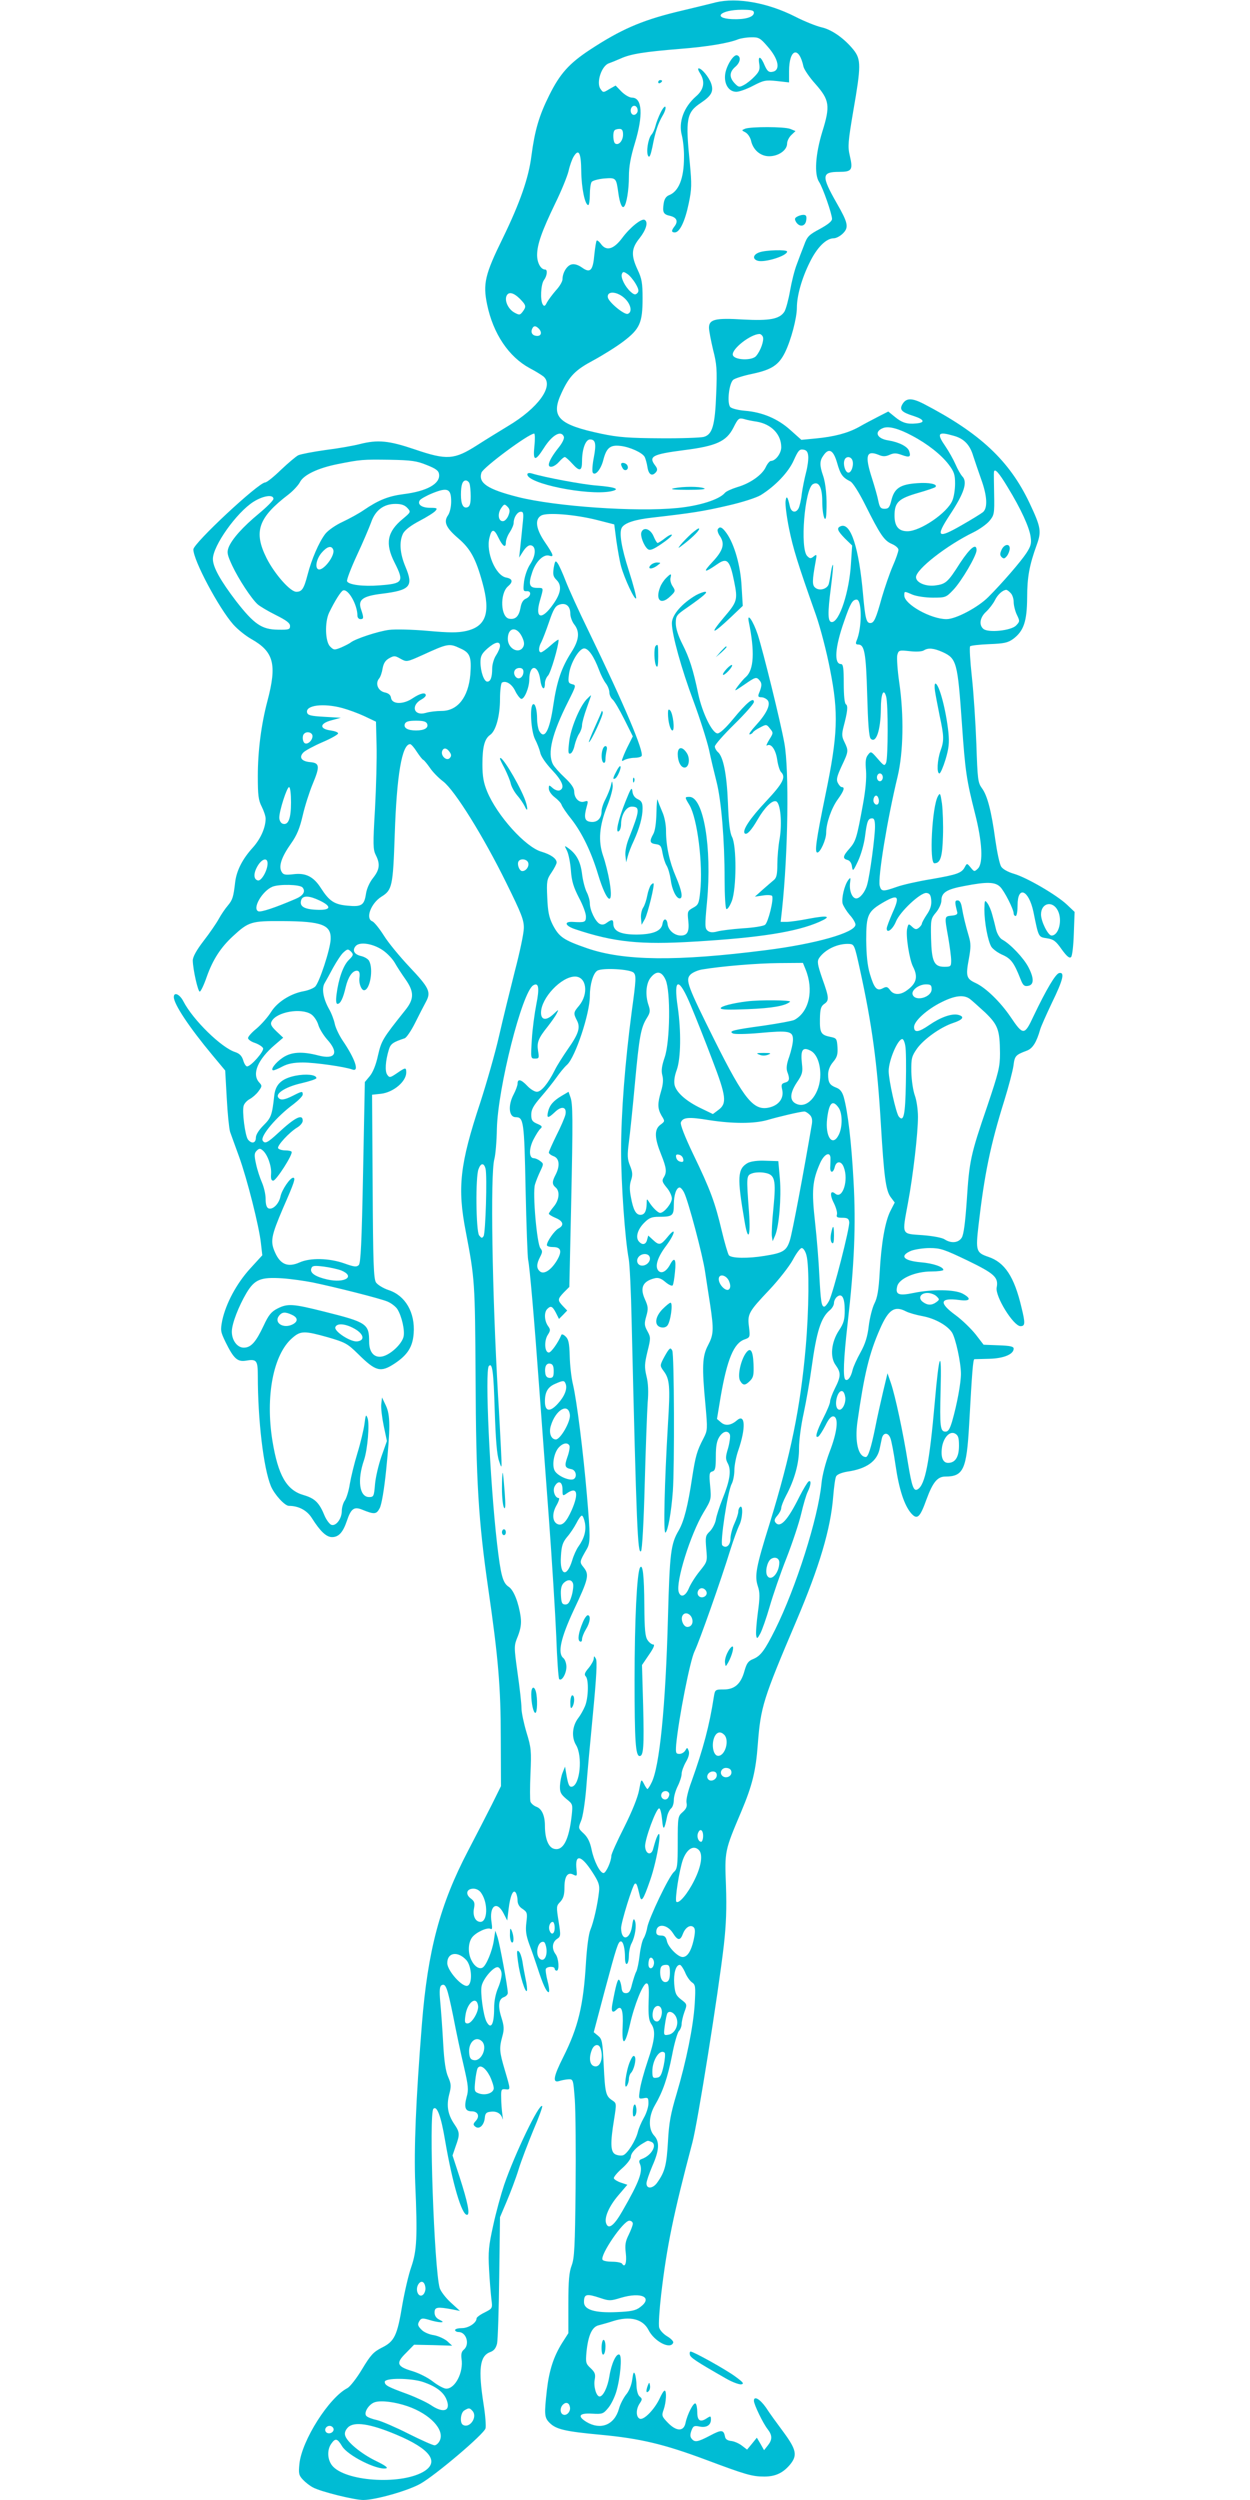 <?xml version="1.0" standalone="no"?>
<!DOCTYPE svg PUBLIC "-//W3C//DTD SVG 20010904//EN"
 "http://www.w3.org/TR/2001/REC-SVG-20010904/DTD/svg10.dtd">
<svg version="1.0" xmlns="http://www.w3.org/2000/svg"
 width="640pt" height="1280pt" viewBox="0 0 640 1280"
 preserveAspectRatio="xMidYMid meet">
<g transform="translate(0,1280) scale(0.1,-0.1)"
fill="#00bcd4" stroke="none">
<path d="M3665 12788 c-22 -6 -114 -28 -205 -50 -178 -44 -283 -90 -440 -193
-106 -70 -153 -122 -208 -233 -52 -104 -74 -180 -91 -309 -14 -113 -58 -240
-147 -423 -91 -185 -102 -233 -80 -339 31 -150 111 -268 218 -326 29 -15 61
-35 71 -43 55 -48 -28 -162 -183 -254 -41 -25 -113 -69 -158 -98 -116 -74
-154 -77 -318 -21 -133 45 -189 51 -283 27 -31 -8 -109 -22 -174 -30 -64 -9
-127 -21 -140 -27 -12 -6 -52 -40 -89 -75 -36 -35 -72 -64 -80 -64 -34 0 -368
-312 -368 -343 0 -56 130 -300 204 -384 22 -25 63 -58 93 -75 115 -65 132
-129 82 -318 -31 -117 -49 -254 -49 -383 0 -98 3 -124 20 -157 11 -22 20 -49
20 -61 0 -46 -25 -103 -65 -148 -54 -59 -84 -119 -91 -178 -9 -77 -13 -90 -38
-120 -13 -15 -34 -46 -46 -68 -12 -22 -47 -73 -78 -113 -36 -47 -55 -81 -55
-100 1 -47 27 -162 36 -159 6 2 22 36 36 77 31 87 71 149 134 207 80 74 94 78
252 77 203 -1 251 -19 248 -93 -2 -52 -59 -225 -80 -243 -10 -9 -36 -19 -58
-23 -67 -12 -135 -55 -167 -106 -16 -26 -49 -63 -73 -84 -25 -20 -45 -42 -45
-50 0 -7 16 -19 36 -25 19 -7 38 -19 41 -27 6 -15 -62 -93 -82 -93 -6 0 -15
14 -20 32 -7 22 -19 34 -40 41 -71 22 -217 165 -266 260 -19 37 -49 50 -49 22
0 -36 78 -154 198 -298 l65 -78 8 -142 c4 -78 12 -155 17 -172 6 -16 26 -73
46 -127 41 -113 103 -358 112 -444 l7 -61 -63 -69 c-69 -76 -123 -177 -142
-264 -10 -52 -9 -58 17 -112 41 -83 60 -101 102 -95 57 10 63 3 63 -77 0 -227
29 -473 67 -565 18 -43 71 -101 92 -101 50 0 93 -23 118 -63 43 -68 74 -97
103 -97 34 0 56 24 76 83 21 63 37 74 77 58 64 -26 74 -25 91 7 10 19 23 96
33 194 22 218 22 283 -2 333 l-19 40 -4 -35 c-2 -19 4 -69 13 -112 l16 -76
-28 -79 c-15 -43 -30 -107 -33 -143 -5 -61 -7 -65 -30 -65 -50 0 -62 86 -26
190 18 54 29 184 18 214 -8 22 -10 18 -16 -30 -4 -29 -20 -97 -36 -149 -16
-52 -33 -123 -39 -158 -5 -34 -17 -72 -25 -84 -9 -12 -16 -37 -16 -54 0 -40
-30 -80 -54 -71 -9 4 -24 24 -33 44 -28 69 -50 91 -108 108 -88 25 -131 101
-160 277 -37 228 4 443 101 527 43 38 62 38 183 4 89 -26 100 -32 154 -85 91
-90 115 -97 188 -49 66 44 92 85 97 154 8 106 -42 194 -129 222 -27 9 -56 27
-64 39 -12 19 -15 101 -17 492 l-3 469 47 5 c63 8 127 62 128 108 0 28 -3 28
-48 -3 -34 -23 -38 -24 -49 -8 -13 17 -10 70 8 129 9 30 21 38 81 58 9 3 33
38 53 78 20 40 45 89 56 109 27 50 17 71 -86 180 -47 50 -106 121 -129 158
-24 38 -51 71 -60 74 -36 14 -7 92 47 126 55 34 59 53 68 316 10 306 37 465
79 465 5 0 21 -18 34 -39 14 -21 29 -41 34 -42 4 -2 19 -20 33 -40 13 -20 44
-52 68 -70 60 -46 207 -283 323 -519 78 -158 91 -191 90 -232 0 -26 -21 -125
-46 -220 -24 -95 -61 -245 -81 -333 -20 -88 -64 -241 -96 -340 -105 -317 -118
-436 -74 -662 46 -241 47 -255 50 -748 2 -530 15 -734 65 -1080 51 -352 64
-503 64 -765 l1 -245 -47 -95 c-26 -52 -81 -158 -121 -235 -144 -275 -207
-511 -237 -890 -31 -391 -41 -637 -34 -815 12 -274 8 -344 -20 -426 -14 -39
-34 -126 -46 -194 -26 -158 -40 -188 -105 -220 -43 -22 -57 -37 -101 -110 -28
-47 -62 -90 -75 -97 -94 -48 -234 -268 -246 -388 -5 -49 -3 -59 18 -81 13 -14
36 -32 52 -40 41 -22 212 -64 257 -64 62 0 228 47 292 83 77 43 327 255 334
284 3 12 -1 67 -10 123 -28 179 -20 247 33 267 20 7 30 20 36 44 4 19 9 172
11 340 l4 307 34 80 c19 45 47 118 61 164 14 46 49 136 76 202 28 65 48 120
45 123 -15 16 -140 -244 -195 -404 -16 -48 -42 -142 -56 -208 -23 -104 -26
-134 -21 -225 3 -58 9 -126 12 -152 6 -47 6 -47 -35 -68 -23 -11 -41 -25 -41
-30 0 -23 -41 -50 -75 -50 -19 0 -35 -4 -35 -10 0 -5 8 -10 18 -10 40 0 59
-64 26 -91 -11 -9 -14 -23 -11 -46 11 -68 -32 -153 -78 -153 -12 0 -42 16 -68
36 -25 20 -71 43 -103 53 -82 24 -89 41 -36 93 l42 43 98 -2 97 -3 -26 24
c-15 12 -45 26 -68 30 -23 3 -50 15 -61 26 -22 22 -24 29 -11 49 8 12 16 13
49 3 22 -7 48 -12 58 -12 15 0 14 3 -6 13 -17 8 -25 21 -25 37 0 28 14 30 90
16 l40 -8 -48 44 c-26 24 -51 57 -56 74 -28 102 -56 893 -32 917 18 18 39 -37
60 -163 38 -221 85 -380 112 -380 17 0 4 64 -38 194 l-36 110 16 47 c22 61 22
71 -8 115 -32 48 -40 93 -25 151 11 42 10 53 -5 88 -13 28 -21 81 -26 175 -4
74 -11 169 -15 211 -5 56 -3 78 6 84 22 13 30 -10 60 -156 15 -79 40 -196 55
-259 23 -100 25 -120 14 -157 -14 -53 -7 -73 26 -73 32 0 43 -25 21 -49 -14
-15 -14 -20 -3 -29 20 -17 45 6 49 43 2 25 8 31 31 33 31 4 53 -10 60 -36 3
-9 2 1 -1 23 -3 22 -6 60 -6 85 -1 41 1 45 21 43 28 -3 28 -5 -2 97 -28 95
-30 112 -13 174 10 36 9 53 -5 97 -19 60 -14 95 14 104 10 4 19 13 19 21 0 29
-41 249 -52 284 l-12 35 -8 -53 c-8 -51 -38 -125 -57 -136 -16 -10 -41 5 -56
35 -20 37 -19 89 1 118 19 27 80 55 96 45 8 -5 9 5 5 32 -14 85 26 116 61 48
l19 -37 7 58 c8 69 24 105 37 84 5 -8 9 -26 9 -40 0 -17 9 -33 26 -43 23 -16
25 -21 19 -69 -5 -41 -2 -65 15 -112 13 -33 31 -87 42 -120 27 -84 46 -125 57
-125 5 0 3 25 -5 55 -8 31 -12 60 -9 65 8 13 45 13 45 0 0 -5 5 -10 10 -10 15
0 11 62 -5 84 -21 28 -18 61 6 78 20 13 21 16 9 91 -12 75 -12 79 9 100 16 18
21 36 21 74 0 57 17 81 47 64 17 -8 18 -6 15 25 -10 83 22 79 80 -10 33 -51
39 -67 35 -101 -7 -65 -28 -157 -44 -195 -9 -21 -18 -89 -23 -170 -13 -220
-40 -330 -116 -482 -51 -101 -56 -134 -21 -123 12 4 33 8 47 9 25 1 25 0 33
-104 4 -58 6 -262 4 -455 -3 -297 -6 -357 -20 -394 -13 -34 -17 -78 -17 -195
l0 -152 -32 -50 c-43 -69 -66 -138 -78 -241 -14 -126 -13 -141 14 -168 33 -33
78 -44 261 -61 203 -19 325 -48 539 -128 203 -76 236 -86 299 -86 57 0 95 18
131 60 40 48 34 77 -32 167 -32 43 -73 99 -90 126 -31 44 -62 62 -62 35 0 -19
47 -116 70 -145 25 -32 25 -54 1 -84 l-19 -24 -18 32 -19 32 -25 -31 -25 -30
-26 20 c-14 11 -38 22 -54 24 -20 2 -31 9 -33 23 -7 35 -18 36 -76 5 -65 -34
-79 -36 -95 -16 -8 10 -8 21 -1 41 9 24 14 27 42 21 35 -7 58 7 58 36 0 19 -2
19 -22 6 -33 -22 -48 -12 -48 32 0 21 -4 41 -9 44 -10 7 -42 -55 -51 -99 -9
-45 -46 -45 -90 0 -32 33 -33 37 -22 68 13 37 16 97 5 97 -5 0 -16 -19 -26
-41 -26 -55 -80 -111 -101 -103 -20 8 -21 48 -1 78 14 21 14 24 0 36 -9 7 -15
30 -16 54 0 22 -4 50 -8 61 -6 14 -9 8 -14 -29 -4 -29 -17 -60 -32 -77 -13
-17 -30 -49 -36 -72 -23 -83 -94 -111 -167 -67 -48 30 -36 46 30 42 51 -3 57
-1 81 28 15 17 33 54 42 83 21 70 31 182 17 191 -16 10 -42 -46 -52 -111 -9
-56 -32 -103 -50 -103 -17 0 -32 52 -25 87 5 27 1 37 -21 58 -25 23 -26 29
-21 85 9 85 29 128 64 135 15 4 48 13 72 21 86 27 152 11 181 -45 30 -60 114
-103 127 -65 2 6 -12 21 -31 32 -20 12 -38 32 -41 45 -4 14 1 89 10 168 29
248 63 412 160 779 27 101 133 767 161 1010 12 107 15 187 11 305 -7 178 -7
178 78 379 57 135 75 209 85 346 15 191 26 228 197 630 119 280 176 472 189
638 4 48 10 94 15 103 5 10 28 19 56 24 99 14 154 53 167 118 3 15 8 38 11 52
7 32 33 32 44 1 5 -12 17 -74 26 -137 18 -125 45 -206 80 -247 31 -35 45 -23
79 72 32 87 56 116 96 116 93 0 109 37 122 265 15 274 20 335 27 336 3 0 38 1
77 2 73 2 124 23 124 52 0 11 -18 15 -77 17 l-77 3 -40 52 c-23 29 -69 74
-103 99 -88 64 -81 91 18 78 58 -8 65 7 17 33 -41 21 -155 23 -251 3 -77 -16
-94 -8 -83 35 10 39 92 75 174 75 34 0 62 4 62 8 0 16 -54 34 -115 39 -90 8
-111 33 -50 59 19 7 62 14 95 14 55 0 75 -7 194 -64 138 -67 159 -86 149 -138
-9 -45 86 -198 122 -198 24 0 25 15 5 96 -37 158 -86 231 -170 259 -62 21 -65
31 -50 161 30 261 61 412 132 639 22 71 43 151 47 179 6 50 11 55 67 76 31 11
51 43 70 110 4 14 31 75 60 136 57 117 67 158 37 152 -18 -3 -66 -84 -131
-220 -47 -101 -53 -101 -119 -3 -52 76 -126 148 -178 172 -48 22 -51 36 -34
126 10 55 10 77 0 111 -19 64 -29 108 -36 149 -4 24 -11 37 -22 37 -15 0 -15
-9 -2 -60 3 -11 -5 -16 -28 -18 -38 -4 -38 -1 -18 -112 8 -47 15 -100 15 -117
0 -31 -2 -33 -35 -33 -53 0 -65 27 -68 147 -2 95 -1 100 26 132 15 18 27 45
27 60 0 41 26 58 119 75 114 22 156 21 182 -5 22 -22 69 -115 69 -136 0 -7 5
-13 10 -13 6 0 10 25 10 55 0 103 57 79 81 -33 27 -133 25 -129 69 -136 34 -5
46 -14 76 -57 27 -37 40 -47 48 -39 6 6 12 58 14 121 l4 110 -39 37 c-53 50
-206 139 -271 158 -31 9 -58 24 -66 37 -8 12 -21 74 -30 137 -20 148 -41 228
-69 265 -20 28 -22 44 -28 225 -4 107 -14 262 -23 344 -9 82 -13 152 -9 157 4
4 49 9 98 11 77 3 95 7 123 27 54 41 70 90 71 211 0 106 12 168 49 270 25 69
22 90 -37 215 -103 217 -254 358 -543 508 -61 31 -90 30 -109 -5 -14 -26 -2
-39 59 -58 55 -18 61 -34 13 -38 -47 -5 -74 4 -111 35 l-32 26 -51 -26 c-29
-15 -73 -38 -99 -53 -58 -32 -127 -50 -222 -59 l-73 -7 -56 50 c-64 58 -144
92 -234 99 -35 3 -68 12 -74 19 -18 21 -6 124 16 140 9 7 53 21 97 30 99 21
135 45 167 109 31 63 61 176 61 230 0 60 25 150 66 232 37 76 84 123 123 123
12 0 33 11 47 25 31 31 26 54 -32 155 -79 139 -78 160 12 160 66 0 72 10 55
83 -11 46 -9 71 18 230 40 229 40 263 1 312 -46 57 -110 103 -163 115 -27 6
-87 30 -136 55 -140 71 -297 99 -406 73z m195 -53 c0 -23 -46 -36 -112 -33
-103 5 -59 48 50 48 49 0 62 -3 62 -15z m69 -172 c59 -66 69 -125 24 -131 -17
-3 -25 5 -37 31 -20 49 -36 56 -29 12 5 -30 1 -41 -23 -66 -16 -17 -41 -37
-55 -44 -24 -13 -28 -12 -48 9 -28 30 -27 58 5 85 25 22 29 51 8 58 -18 6 -55
-53 -61 -96 -7 -51 18 -91 57 -91 15 0 54 14 86 31 54 28 64 30 122 24 l62 -7
0 57 c0 116 51 132 74 23 4 -15 31 -55 61 -88 72 -82 77 -111 35 -245 -35
-115 -42 -218 -16 -257 19 -29 66 -164 66 -189 0 -12 -22 -29 -62 -51 -56 -30
-65 -38 -81 -83 -11 -27 -28 -73 -38 -100 -11 -28 -26 -88 -34 -134 -8 -46
-21 -94 -29 -107 -25 -38 -76 -47 -210 -40 -144 9 -176 1 -176 -42 0 -15 10
-66 21 -113 19 -73 21 -103 16 -224 -6 -162 -19 -210 -64 -222 -15 -4 -116 -8
-223 -7 -160 1 -214 5 -300 23 -223 47 -262 87 -205 209 40 87 71 118 163 167
48 26 117 69 154 97 84 64 98 95 98 221 0 77 -4 101 -25 145 -35 75 -33 110
10 163 33 42 45 82 26 93 -15 10 -75 -38 -115 -92 -44 -59 -82 -70 -110 -30
-9 12 -18 19 -21 16 -3 -3 -8 -35 -12 -72 -7 -82 -21 -96 -63 -66 -20 14 -39
20 -54 16 -24 -6 -46 -43 -46 -76 0 -11 -15 -37 -34 -57 -18 -21 -39 -49 -46
-62 -9 -19 -14 -21 -21 -10 -14 22 -10 103 6 125 16 21 20 54 6 54 -22 0 -41
34 -41 74 0 54 24 122 93 265 31 63 61 137 68 165 6 28 18 61 26 74 26 43 38
21 39 -74 1 -87 19 -174 36 -174 4 0 8 24 8 53 0 28 4 58 9 65 4 7 33 15 63
18 63 5 63 4 74 -75 7 -51 19 -80 29 -69 13 13 25 85 25 154 0 51 9 100 30
169 44 144 39 235 -14 235 -13 0 -37 14 -54 31 l-30 31 -32 -18 c-31 -19 -32
-19 -45 0 -24 32 5 120 43 132 9 3 36 14 59 24 52 24 124 35 308 50 138 11
246 29 295 49 14 5 44 10 67 10 37 1 46 -4 82 -46z m-664 -329 c0 -10 -8 -20
-17 -22 -18 -3 -26 27 -11 42 12 11 28 0 28 -20z m-75 -123 c0 -31 -22 -57
-40 -46 -11 7 -14 58 -3 68 3 4 15 7 25 7 13 0 18 -8 18 -29z m64 -763 c17
-29 18 -40 9 -49 -10 -10 -17 -8 -34 7 -29 26 -52 73 -45 91 5 13 9 13 27 1
12 -7 31 -30 43 -50z m-593 -77 c33 -34 35 -40 15 -67 -14 -18 -17 -18 -43 -4
-30 17 -50 58 -40 84 10 24 35 19 68 -13z m540 -1 c30 -30 37 -69 13 -77 -18
-6 -99 61 -102 85 -5 35 51 30 89 -8z m-443 -152 c18 -18 14 -38 -7 -38 -23 0
-35 15 -27 35 7 18 18 19 34 3z m1148 -43 c7 -18 -12 -72 -35 -98 -21 -25
-114 -21 -119 6 -6 30 89 105 136 107 7 0 15 -7 18 -15z m-31 -434 c75 -13
125 -65 125 -131 0 -31 -29 -70 -53 -70 -6 0 -18 -14 -26 -31 -18 -40 -80 -84
-146 -103 -29 -9 -58 -22 -64 -30 -29 -34 -130 -66 -243 -77 -213 -21 -624 8
-815 56 -158 40 -205 72 -188 125 9 27 242 200 270 200 4 0 5 -29 1 -65 -8
-77 4 -79 48 -10 42 67 89 95 103 59 3 -9 -7 -30 -24 -52 -33 -41 -53 -75 -53
-91 0 -20 30 -11 52 14 12 14 25 25 30 25 4 0 22 -16 39 -35 37 -41 49 -37 49
13 0 62 18 112 41 112 28 0 33 -22 19 -94 -7 -36 -9 -70 -5 -76 12 -19 42 17
54 65 16 62 35 78 87 72 48 -5 114 -35 125 -57 4 -8 11 -32 14 -52 6 -39 24
-49 44 -25 8 10 7 19 -4 33 -36 47 -16 58 145 79 168 21 219 45 255 115 24 48
28 51 53 45 15 -5 45 -11 67 -14z m795 -72 c78 -41 149 -97 187 -147 28 -37
33 -52 33 -98 0 -30 -6 -69 -14 -87 -26 -63 -164 -157 -230 -157 -45 0 -66 25
-66 80 0 68 20 87 120 116 46 13 86 27 89 30 15 15 -31 25 -94 20 -86 -6 -116
-26 -131 -87 -9 -37 -15 -44 -35 -44 -20 0 -25 7 -32 40 -4 22 -19 74 -32 115
-38 117 -30 147 34 121 21 -9 34 -9 55 0 22 10 34 10 62 0 41 -15 49 -11 39
19 -7 23 -51 46 -106 55 -61 9 -75 46 -26 64 28 10 78 -3 147 -40z m212 0 c53
-14 84 -46 101 -104 9 -27 27 -81 41 -120 30 -83 34 -145 9 -167 -10 -8 -60
-39 -111 -68 -122 -70 -133 -60 -60 52 75 113 94 171 64 200 -7 8 -23 35 -34
61 -11 25 -34 66 -51 91 -47 68 -39 78 41 55z m-744 -103 c2 -16 -3 -55 -11
-85 -8 -31 -18 -80 -22 -110 -3 -30 -11 -63 -16 -73 -14 -27 -38 -22 -45 10
-11 50 -18 58 -22 25 -2 -18 6 -81 18 -140 21 -102 42 -172 138 -443 22 -63
55 -189 72 -279 44 -222 40 -333 -24 -642 -48 -234 -56 -294 -41 -294 15 0 45
66 45 101 0 49 27 127 60 172 31 43 37 62 20 62 -5 0 -14 9 -20 21 -9 16 -6
32 19 86 36 76 36 79 15 123 -14 28 -15 39 -5 79 20 76 24 108 12 115 -7 5
-11 45 -11 107 0 79 -3 99 -14 99 -37 0 -31 86 16 219 32 93 43 111 64 111 28
0 28 -147 -1 -212 -5 -13 -3 -18 9 -18 32 0 40 -42 46 -257 4 -146 9 -216 18
-225 27 -27 51 42 52 152 0 77 14 110 27 64 11 -38 10 -313 0 -339 -8 -18 -11
-17 -43 20 -34 39 -35 40 -50 20 -12 -15 -14 -34 -10 -80 3 -40 -2 -99 -16
-175 -31 -170 -36 -187 -68 -224 -35 -39 -37 -52 -11 -59 12 -3 21 -16 23 -33
4 -27 6 -26 31 27 15 32 31 87 36 127 10 78 15 92 37 92 10 0 14 -12 14 -43 0
-51 -26 -247 -40 -296 -10 -38 -37 -71 -56 -71 -21 0 -36 39 -32 77 4 31 3 33
-9 17 -20 -27 -35 -93 -29 -120 4 -13 20 -39 36 -58 17 -18 30 -41 30 -50 0
-41 -205 -99 -460 -131 -455 -58 -726 -55 -914 10 -121 42 -143 57 -176 120
-19 38 -25 67 -28 139 -4 85 -2 94 22 129 14 21 26 44 26 51 0 20 -30 41 -77
55 -82 23 -228 185 -279 309 -18 44 -24 76 -24 139 0 89 11 130 39 150 30 20
51 98 51 184 0 43 5 81 10 84 20 12 51 -7 68 -43 9 -19 23 -37 30 -40 16 -5
42 57 42 100 1 78 45 77 56 -1 6 -49 24 -62 24 -19 0 12 7 30 16 39 14 15 54
151 54 183 0 4 -18 -8 -40 -28 -22 -20 -45 -36 -50 -36 -14 0 -13 27 2 53 6
12 24 58 39 102 22 65 32 82 52 89 34 12 57 -7 57 -46 0 -16 9 -41 20 -55 30
-38 25 -81 -15 -143 -50 -78 -74 -148 -92 -270 -19 -132 -46 -181 -73 -131 -5
11 -10 37 -10 58 0 49 -10 84 -21 77 -18 -10 -10 -138 10 -178 11 -21 23 -52
27 -69 3 -19 29 -56 60 -89 54 -57 68 -93 39 -105 -9 -3 -25 3 -35 12 -19 17
-20 17 -20 -3 0 -12 13 -31 30 -44 16 -12 32 -29 35 -38 3 -10 26 -44 52 -76
54 -70 101 -167 136 -284 44 -144 80 -166 58 -34 -7 41 -22 101 -33 132 -26
76 -20 153 21 256 18 44 30 91 28 105 -3 26 -3 26 -10 -4 -4 -16 -17 -47 -27
-67 -11 -20 -20 -48 -20 -61 0 -37 -22 -59 -55 -55 -32 3 -37 22 -20 82 7 25
6 28 -13 22 -26 -9 -52 17 -52 51 0 18 -15 40 -49 72 -27 25 -54 56 -60 68
-29 57 -5 156 78 321 41 82 42 84 20 89 -19 5 -21 11 -16 49 6 56 51 134 78
134 22 0 50 -41 76 -110 9 -25 25 -56 35 -69 10 -13 18 -34 18 -46 0 -12 7
-28 16 -36 9 -7 36 -53 60 -101 l44 -88 -20 -40 c-12 -23 -25 -52 -30 -66 -9
-22 -8 -24 9 -14 11 5 33 10 50 10 16 0 32 4 36 9 13 22 -85 255 -272 641 -50
102 -102 217 -117 256 -15 39 -33 79 -40 89 -12 17 -14 15 -21 -22 -5 -35 -3
-45 15 -63 28 -28 22 -68 -18 -124 -58 -83 -94 -74 -68 17 20 70 21 67 -14 67
-40 0 -46 18 -25 80 18 55 58 94 87 85 26 -9 23 3 -22 69 -47 69 -53 118 -18
137 31 16 171 5 283 -23 l90 -23 11 -85 c7 -47 17 -105 24 -130 17 -62 71
-178 77 -163 2 6 -14 69 -37 140 -39 121 -51 197 -36 222 15 24 67 41 157 51
201 23 259 32 384 61 75 17 146 40 170 54 74 46 142 117 169 178 22 49 29 58
48 55 17 -2 24 -11 26 -32z m148 -36 c17 -60 28 -75 68 -95 12 -6 43 -54 76
-120 77 -154 97 -183 136 -200 19 -8 34 -21 34 -30 0 -9 -13 -47 -29 -83 -16
-37 -41 -110 -56 -161 -30 -109 -40 -131 -59 -131 -20 0 -26 22 -37 145 -21
240 -63 371 -114 351 -23 -9 -18 -23 21 -63 l37 -36 -6 -91 c-8 -144 -59 -301
-98 -301 -21 0 -22 44 -5 175 8 63 13 116 11 118 -2 2 -7 -13 -10 -34 -3 -22
-8 -49 -11 -61 -5 -28 -48 -41 -70 -22 -16 13 -16 35 2 134 7 37 6 39 -10 26
-15 -12 -19 -12 -33 2 -38 38 -13 344 29 368 30 17 48 -16 48 -89 0 -76 19
-124 21 -57 4 75 -3 150 -17 190 -18 52 -18 76 2 103 28 41 51 28 70 -38z m78
14 c9 -23 -4 -64 -20 -64 -16 0 -29 43 -20 65 7 20 32 19 40 -1z m-2179 -25
c46 -18 61 -29 63 -47 7 -48 -61 -87 -182 -102 -77 -10 -128 -30 -204 -82 -23
-16 -72 -43 -108 -60 -37 -17 -75 -44 -89 -62 -32 -42 -70 -130 -90 -208 -19
-73 -29 -88 -58 -88 -31 0 -111 91 -152 172 -68 136 -43 208 113 327 23 18 50
47 58 63 19 37 93 72 194 92 116 23 126 24 265 22 111 -2 139 -6 190 -27z
m2974 -113 c68 -111 112 -207 118 -256 5 -33 0 -48 -22 -82 -29 -44 -124 -154
-195 -225 -53 -53 -166 -113 -214 -113 -80 0 -216 76 -216 121 0 23 -1 23 43
4 20 -8 66 -15 103 -15 65 0 68 1 105 40 42 44 119 175 119 203 0 39 -33 12
-84 -65 -64 -101 -74 -109 -131 -116 -48 -5 -95 16 -95 43 0 40 157 163 295
230 30 15 67 41 81 58 24 29 26 36 24 136 -1 58 -2 109 -1 114 3 22 25 -2 70
-77z m-2755 18 c3 -9 6 -38 6 -65 0 -36 -4 -51 -16 -56 -22 -8 -34 14 -34 64
0 50 8 73 25 73 7 0 16 -7 19 -16z m-94 -92 c0 -27 -7 -57 -16 -70 -24 -34
-11 -64 52 -118 62 -53 90 -103 124 -227 43 -155 19 -225 -85 -248 -42 -9 -84
-9 -195 1 -78 7 -167 9 -198 5 -56 -7 -174 -46 -197 -65 -6 -5 -28 -16 -48
-25 -35 -14 -38 -14 -57 5 -25 25 -28 124 -5 173 29 60 61 111 72 114 26 9 73
-73 73 -129 0 -10 7 -18 15 -18 18 0 18 7 4 49 -18 50 7 69 106 81 146 18 163
38 121 138 -29 69 -33 129 -12 171 10 18 40 41 84 64 38 20 75 43 82 52 11 13
7 15 -28 15 -42 0 -66 17 -53 38 4 7 34 24 66 37 77 31 95 23 95 -43z m-910
14 c0 -8 -34 -42 -75 -76 -81 -67 -138 -130 -155 -174 -9 -25 -6 -38 19 -92
33 -70 98 -169 130 -198 11 -10 53 -35 93 -55 54 -27 73 -41 73 -56 0 -18 -6
-20 -62 -19 -83 1 -122 28 -214 146 -80 105 -119 174 -119 216 0 67 121 238
208 293 49 31 102 39 102 15z m686 -47 c18 -20 18 -21 -24 -56 -80 -66 -91
-126 -42 -223 50 -99 44 -108 -76 -117 -85 -7 -160 3 -167 21 -3 7 20 67 50
132 31 66 63 142 73 169 21 62 64 95 125 95 30 0 47 -6 61 -21z m518 -36 c-5
-15 -17 -29 -26 -31 -25 -5 -33 34 -13 65 16 23 18 24 33 9 12 -12 14 -22 6
-43z m72 -45 c-3 -35 -9 -88 -12 -118 l-6 -55 21 33 c14 21 28 32 39 30 28 -5
26 -52 -3 -96 -15 -22 -28 -60 -32 -90 -5 -45 -4 -50 13 -49 26 3 24 -26 -3
-38 -15 -6 -24 -22 -28 -47 -8 -43 -25 -61 -57 -56 -45 6 -50 129 -7 166 27
23 24 39 -10 45 -54 11 -104 130 -85 204 11 47 24 47 46 0 22 -45 38 -55 38
-25 0 13 9 37 20 53 11 17 20 38 20 48 0 28 19 57 37 57 13 0 15 -9 9 -62z
m-970 -132 c12 -30 -54 -115 -78 -100 -16 10 -7 53 18 83 28 33 51 40 60 17z
m3468 -222 c9 -8 16 -29 16 -46 0 -16 7 -46 16 -65 16 -33 16 -35 -4 -56 -26
-26 -142 -38 -167 -17 -24 20 -18 59 14 88 16 15 36 41 45 59 14 29 40 52 58
53 4 0 14 -7 22 -16z m-2502 -223 c12 -25 14 -39 7 -53 -21 -39 -79 -10 -79
41 0 59 45 66 72 12z m-112 -48 c0 -10 -9 -31 -20 -48 -11 -16 -20 -47 -20
-67 0 -45 -8 -68 -25 -68 -17 0 -35 52 -35 100 0 31 7 44 35 69 40 35 65 40
65 14z m-203 -13 c50 -22 58 -44 51 -134 -10 -116 -65 -186 -147 -186 -25 0
-62 -4 -81 -10 -62 -18 -79 39 -20 70 11 6 20 15 20 20 0 17 -28 11 -67 -15
-48 -33 -106 -32 -111 2 -2 15 -13 24 -33 28 -34 8 -49 46 -28 71 7 8 15 32
18 52 5 26 14 41 34 52 25 14 30 13 58 -3 31 -17 32 -17 112 19 131 60 137 61
194 34z m2470 -19 c71 -33 76 -52 98 -366 17 -247 24 -290 67 -460 37 -145 43
-254 15 -282 -18 -17 -19 -17 -37 5 -19 23 -19 23 -30 3 -16 -31 -39 -39 -171
-62 -68 -11 -148 -29 -178 -40 -71 -25 -79 -24 -87 6 -10 41 39 341 92 560 29
123 33 311 8 482 -9 62 -13 124 -10 139 7 25 9 26 64 20 33 -4 63 -2 72 4 22
14 50 12 97 -9z m-2147 -100 c0 -28 -24 -45 -40 -26 -16 20 -6 45 20 45 13 0
20 -7 20 -19z m-928 -186 c30 -8 82 -27 114 -42 l59 -28 3 -120 c2 -66 -2
-213 -8 -326 -11 -184 -10 -209 4 -237 23 -45 20 -74 -13 -116 -18 -22 -33
-55 -37 -81 -9 -60 -22 -69 -95 -62 -67 6 -93 23 -136 90 -37 58 -77 79 -140
71 -44 -5 -53 -3 -62 14 -15 28 1 75 49 143 30 42 45 79 60 144 11 48 34 120
51 161 38 91 36 108 -14 112 -44 4 -58 25 -33 50 9 9 53 33 97 52 45 19 81 40
80 45 0 6 -17 12 -38 15 -59 8 -57 36 4 52 l48 13 -85 5 c-71 4 -85 8 -88 23
-7 36 83 48 180 22z m435 -81 c8 -21 -14 -34 -57 -34 -43 0 -65 13 -57 34 5
12 20 16 57 16 37 0 52 -4 57 -16z m-587 -63 c0 -22 -25 -45 -40 -36 -11 7
-14 38 -3 48 14 15 43 7 43 -12z m704 -84 c8 -12 7 -20 -2 -29 -16 -16 -47 13
-38 37 7 19 25 16 40 -8z m2216 -127 c0 -11 -7 -20 -15 -20 -8 0 -15 9 -15 20
0 11 7 20 15 20 8 0 15 -9 15 -20z m-3030 -128 c0 -84 -14 -120 -44 -109 -9 4
-16 17 -16 31 0 35 39 156 50 156 6 0 10 -35 10 -78z m3010 7 c0 -20 -15 -26
-25 -9 -9 15 3 43 15 35 5 -3 10 -15 10 -26z m-3130 -320 c0 -35 -31 -90 -49
-87 -24 5 -24 38 -1 76 22 36 50 43 50 11z m1334 5 c7 -19 -10 -44 -30 -44
-15 0 -28 35 -19 50 10 16 42 12 49 -6z m-1155 -128 c17 -20 4 -42 -37 -59
-105 -45 -175 -68 -189 -63 -33 13 19 104 72 126 34 14 141 12 154 -4z m3219
-66 c2 -25 -5 -47 -23 -73 -14 -21 -25 -42 -25 -46 0 -5 -7 -14 -15 -21 -13
-10 -19 -10 -35 5 -18 17 -19 16 -25 -8 -9 -33 11 -161 30 -197 27 -53 17 -87
-35 -123 -33 -23 -66 -21 -83 4 -13 17 -18 19 -37 9 -30 -16 -44 -1 -66 73
-13 44 -18 95 -19 174 0 131 8 147 93 196 71 40 80 28 42 -56 -16 -37 -30 -73
-30 -81 0 -28 31 -4 47 35 20 51 127 151 157 147 16 -2 22 -11 24 -38z m-3131
-1 c65 -31 57 -51 -18 -47 -65 3 -88 19 -76 52 9 22 42 20 94 -5z m3779 -51
c25 -49 5 -128 -32 -128 -18 0 -54 72 -54 108 0 59 59 73 86 20z m-3455 -204
c22 -15 49 -44 60 -63 11 -20 36 -58 55 -85 45 -64 45 -101 -1 -158 -118 -148
-122 -156 -140 -233 -10 -47 -26 -86 -42 -105 l-25 -30 -9 -462 c-7 -359 -12
-465 -22 -475 -11 -11 -23 -10 -73 8 -79 28 -176 30 -231 5 -59 -26 -98 -10
-125 52 -25 56 -20 83 41 226 58 132 66 156 52 156 -16 0 -58 -62 -65 -96 -8
-38 -39 -69 -61 -61 -10 4 -15 20 -15 49 0 24 -9 61 -19 84 -10 23 -24 65 -30
94 -10 45 -9 56 3 68 13 13 18 13 31 2 25 -21 46 -81 43 -120 -2 -25 1 -35 11
-35 15 0 102 135 94 148 -2 4 -17 7 -33 7 -16 0 -32 5 -36 11 -7 12 57 82 99
107 15 9 27 24 27 34 0 37 -40 17 -127 -64 -53 -49 -67 -56 -78 -38 -14 22 71
123 157 186 26 20 48 42 48 50 0 18 -3 18 -50 -6 -45 -23 -66 -25 -76 -8 -13
21 43 55 120 72 42 10 76 21 76 26 0 18 -54 23 -109 12 -70 -15 -101 -44 -107
-103 -11 -100 -16 -112 -55 -151 -24 -24 -39 -48 -39 -63 0 -28 -21 -33 -40
-10 -15 18 -32 149 -22 175 4 12 18 26 31 33 13 7 33 24 44 39 19 26 20 29 4
46 -39 43 -7 118 81 193 l42 36 -35 33 c-27 26 -32 37 -24 51 25 48 150 70
202 36 14 -9 30 -33 36 -52 5 -20 26 -54 45 -76 63 -69 44 -106 -44 -83 -84
22 -139 18 -182 -11 -39 -26 -67 -65 -48 -65 5 0 27 9 47 20 27 14 57 20 104
20 62 0 216 -22 253 -36 38 -14 14 55 -50 149 -18 27 -36 65 -40 85 -4 20 -17
55 -30 77 -29 52 -38 104 -22 131 7 12 27 48 44 80 18 32 41 68 53 78 20 18
23 18 38 4 14 -15 13 -19 -12 -44 -28 -28 -52 -96 -62 -176 -4 -32 -2 -48 5
-48 15 0 29 29 42 86 12 51 34 84 57 84 13 0 17 -12 13 -39 -3 -26 10 -61 24
-61 30 0 49 107 26 150 -5 10 -24 21 -41 25 -35 8 -47 29 -28 51 20 24 90 13
140 -22z m2441 -94 c63 -286 90 -487 108 -795 16 -267 25 -340 50 -374 l21
-28 -21 -41 c-28 -53 -48 -167 -56 -317 -5 -90 -12 -130 -27 -159 -11 -22 -24
-74 -29 -115 -6 -53 -18 -92 -42 -135 -19 -34 -37 -74 -41 -91 -8 -35 -24 -57
-36 -49 -14 8 -10 105 11 289 34 297 43 502 30 730 -11 201 -29 352 -50 428
-8 27 -19 41 -38 48 -34 13 -42 26 -42 68 0 21 9 44 25 63 21 25 25 39 23 76
-3 44 -5 47 -36 53 -49 10 -55 21 -54 91 1 52 5 65 21 77 27 18 27 31 -9 131
-25 73 -27 88 -16 105 30 44 97 76 156 72 24 -2 26 -9 52 -127z m-278 -2 c44
-107 19 -219 -57 -260 -10 -5 -80 -18 -155 -29 -161 -22 -182 -28 -160 -40 8
-5 69 -4 136 2 152 14 172 10 172 -34 0 -18 -9 -57 -19 -87 -14 -38 -16 -61
-10 -78 14 -36 11 -49 -12 -55 -18 -5 -20 -11 -14 -37 9 -41 -15 -76 -61 -89
-84 -23 -131 34 -285 342 -139 279 -150 309 -125 336 10 11 37 23 59 27 101
17 281 32 395 33 l123 1 13 -32z m-880 -18 c14 -14 13 -35 -9 -195 -35 -265
-55 -521 -55 -717 0 -169 20 -452 39 -553 5 -27 12 -171 15 -320 25 -1060 31
-1194 48 -1177 6 6 14 150 19 344 5 183 12 370 15 416 5 55 3 101 -6 136 -11
47 -10 63 5 126 17 68 17 73 0 104 -16 29 -17 39 -6 77 11 39 10 49 -8 89 -25
57 -10 90 50 105 19 5 34 0 57 -20 17 -14 33 -21 36 -16 4 5 9 37 12 70 7 66
-3 79 -26 35 -19 -35 -45 -48 -60 -29 -18 22 -3 69 41 127 46 62 53 101 8 46
-36 -44 -44 -46 -76 -16 l-24 22 -6 -22 c-6 -25 -25 -29 -43 -7 -17 21 -5 62
30 96 23 23 37 29 73 29 70 0 77 5 77 62 0 50 13 88 30 88 5 0 16 -12 23 -27
21 -42 95 -320 107 -404 6 -41 18 -117 26 -169 19 -128 18 -153 -11 -208 -29
-55 -32 -107 -13 -306 11 -124 11 -129 -10 -170 -34 -65 -41 -91 -58 -200 -22
-147 -42 -225 -69 -272 -41 -69 -46 -117 -55 -444 -12 -455 -43 -770 -85 -849
-8 -17 -18 -31 -20 -31 -2 0 -11 12 -18 27 -14 26 -14 26 -25 -33 -7 -37 -35
-107 -76 -189 -36 -71 -66 -137 -66 -147 0 -27 -27 -88 -40 -88 -18 0 -49 61
-61 120 -8 39 -20 63 -40 82 -29 27 -29 28 -14 65 9 20 20 93 26 162 5 69 21
244 35 388 18 187 22 268 15 280 -9 16 -10 16 -11 1 0 -9 -12 -31 -26 -48 -20
-23 -24 -34 -15 -43 16 -16 14 -111 -4 -153 -8 -19 -23 -46 -34 -60 -31 -40
-36 -98 -12 -138 35 -57 21 -206 -21 -214 -13 -2 -18 9 -26 50 l-9 53 -12 -30
c-7 -16 -13 -47 -14 -68 -1 -33 4 -43 32 -67 34 -27 34 -28 28 -86 -14 -125
-44 -182 -90 -170 -29 7 -47 52 -47 118 0 52 -16 87 -43 97 -14 5 -27 17 -31
26 -3 9 -3 74 0 143 5 117 4 133 -20 211 -14 47 -26 103 -26 125 0 23 -9 104
-20 180 -19 138 -19 139 2 190 14 37 18 63 14 96 -10 74 -36 140 -62 156 -30
20 -40 58 -59 220 -37 324 -63 889 -42 910 18 19 24 -27 30 -229 5 -149 11
-225 22 -257 15 -45 15 -44 10 60 -3 58 -9 182 -15 275 -30 522 -40 1132 -19
1210 6 22 12 92 13 155 5 210 129 700 186 735 28 17 33 -13 16 -97 -9 -46 -20
-127 -23 -180 -6 -97 -6 -98 16 -98 21 0 22 3 16 39 -7 44 1 65 50 126 17 22
38 51 45 65 12 24 12 24 -18 -4 -36 -33 -62 -29 -62 9 0 75 104 185 174 185
59 0 71 -88 21 -149 -29 -34 -30 -39 -11 -76 19 -36 8 -69 -47 -147 -24 -35
-55 -83 -67 -108 -34 -68 -69 -110 -91 -110 -12 0 -34 14 -49 30 -32 34 -50
38 -50 12 0 -9 -9 -34 -20 -55 -30 -56 -25 -117 10 -117 41 0 44 -18 51 -368
4 -186 10 -348 13 -362 8 -35 32 -313 56 -645 11 -154 34 -458 50 -675 16
-217 33 -490 38 -607 4 -116 11 -215 15 -220 13 -13 37 28 37 63 0 17 -7 38
-16 45 -30 25 -13 102 53 244 76 161 81 182 52 219 -23 29 -23 28 16 96 18 31
18 65 0 275 -19 223 -52 484 -71 565 -9 36 -16 102 -17 147 -2 66 -6 86 -21
100 -10 10 -20 14 -22 8 -16 -39 -52 -90 -64 -90 -22 0 -25 61 -5 91 14 22 14
27 0 46 -18 27 -20 69 -3 86 18 18 26 15 44 -19 l16 -32 21 21 21 22 -22 23
c-28 30 -28 35 5 70 l28 28 9 407 c10 466 9 532 -4 566 l-9 26 -34 -20 c-44
-26 -63 -48 -71 -82 -8 -35 0 -35 35 -2 35 34 62 27 54 -13 -4 -16 -24 -63
-46 -106 -21 -43 -39 -83 -39 -88 0 -5 11 -14 25 -19 29 -11 33 -49 10 -94
-19 -36 -19 -50 0 -66 23 -19 18 -65 -10 -98 -14 -17 -25 -33 -25 -36 0 -4 16
-14 35 -22 39 -16 45 -38 14 -54 -20 -11 -59 -66 -59 -85 0 -6 15 -10 32 -10
42 0 47 -23 18 -71 -30 -48 -65 -70 -85 -54 -19 16 -19 37 0 74 13 25 13 31 2
45 -18 21 -41 284 -28 326 5 17 17 47 27 68 18 38 18 39 -1 53 -10 8 -25 14
-32 14 -25 0 -26 47 -2 95 13 25 29 51 37 57 10 9 7 14 -17 24 -26 11 -31 19
-31 47 0 26 11 46 50 91 27 31 62 75 79 99 16 23 40 53 55 66 42 40 116 261
116 351 0 60 17 117 38 130 26 16 168 8 186 -10z m164 -37 c26 -58 23 -316 -5
-397 -15 -44 -18 -68 -12 -91 6 -22 4 -47 -6 -81 -19 -64 -19 -89 2 -126 18
-29 18 -29 -6 -47 -32 -24 -30 -68 4 -152 28 -70 30 -91 13 -118 -10 -16 -7
-24 15 -51 15 -17 27 -43 27 -56 0 -25 -40 -74 -60 -74 -11 0 -39 27 -57 56
-11 18 -12 17 -12 -8 -1 -40 -11 -58 -32 -58 -23 0 -37 25 -49 92 -7 36 -7 62
1 85 9 27 8 42 -5 74 -14 34 -15 53 -6 122 6 45 20 181 31 302 22 238 30 283
61 333 17 27 18 37 9 64 -18 51 -14 112 10 142 30 38 57 34 77 -11z m130 -134
c24 -57 73 -180 108 -273 73 -190 77 -226 32 -259 l-28 -21 -62 30 c-73 35
-124 79 -134 118 -4 19 -1 46 11 78 21 59 23 197 5 322 -23 153 6 155 68 5z
m1232 86 c0 -41 -83 -65 -97 -28 -9 22 31 53 68 53 24 0 29 -4 29 -25z m195
-49 c11 -8 46 -40 79 -70 66 -64 75 -89 76 -209 0 -70 -7 -97 -65 -270 -86
-250 -92 -281 -105 -482 -8 -115 -16 -177 -26 -192 -17 -27 -54 -30 -87 -9
-12 9 -62 18 -114 22 -110 8 -105 -3 -74 166 26 139 51 356 51 439 0 37 -7 86
-16 110 -9 25 -17 78 -18 121 -1 70 2 80 29 119 35 49 121 110 184 131 52 17
62 33 27 42 -33 8 -90 -12 -148 -52 -55 -38 -78 -41 -78 -10 0 30 66 90 141
127 68 34 113 39 144 17z m-330 -240 c4 -18 5 -106 3 -194 -3 -161 -11 -199
-36 -169 -14 16 -52 187 -52 233 0 54 46 164 70 164 5 0 12 -15 15 -34z m-484
-26 c30 -16 49 -64 49 -122 0 -94 -60 -172 -117 -152 -41 14 -42 53 -3 112 28
41 31 53 26 95 -8 72 3 89 45 67z m143 -292 c20 -29 20 -100 0 -139 -32 -63
-70 -9 -59 84 10 82 28 99 59 55z m-149 -35 c12 -11 15 -26 12 -47 -42 -247
-101 -561 -113 -597 -17 -53 -34 -64 -129 -79 -84 -14 -170 -13 -183 3 -5 6
-22 64 -37 127 -34 143 -57 207 -146 391 -43 90 -67 152 -63 162 10 27 41 29
144 12 123 -19 232 -19 301 1 54 16 164 42 186 43 6 1 19 -7 28 -16z m-647
-227 c3 -13 -1 -17 -14 -14 -11 2 -20 11 -22 22 -3 13 1 17 14 14 11 -2 20
-11 22 -22z m754 7 c0 -10 0 -30 -1 -45 -3 -35 15 -37 23 -3 8 32 34 32 46 -1
26 -66 -6 -166 -43 -136 -26 22 -30 -5 -7 -49 11 -23 18 -48 15 -58 -4 -13 2
-16 28 -16 25 0 33 -4 35 -22 4 -27 -82 -362 -103 -403 -9 -17 -20 -30 -25
-30 -14 0 -18 27 -25 160 -3 69 -13 192 -22 273 -18 161 -14 212 26 302 20 45
50 61 53 28z m-1766 -57 c9 -36 0 -329 -10 -345 -8 -12 -11 -11 -23 4 -16 23
-19 299 -3 339 12 33 28 33 36 2z m1643 -443 c15 -54 13 -280 -4 -473 -27
-307 -76 -547 -184 -899 -71 -227 -78 -269 -61 -322 11 -32 11 -57 0 -137 -7
-53 -11 -106 -8 -117 3 -17 6 -16 21 12 9 17 31 79 48 138 17 59 55 170 86
248 30 77 64 179 75 226 11 47 26 99 34 114 16 33 19 61 4 52 -6 -4 -27 -39
-47 -78 -60 -121 -98 -162 -122 -133 -8 10 -6 19 9 36 11 13 20 30 20 39 0 9
11 37 24 62 44 82 68 169 67 244 0 40 10 117 24 180 13 61 31 164 40 230 26
189 48 259 94 297 12 10 21 26 21 37 0 10 7 24 15 31 26 21 40 -4 40 -69 0
-47 -5 -66 -29 -102 -40 -60 -48 -138 -17 -179 27 -38 27 -57 -4 -118 -14 -28
-25 -58 -25 -68 0 -10 -16 -48 -35 -85 -34 -67 -45 -106 -25 -94 6 4 22 29 36
56 17 35 30 49 42 47 27 -6 19 -80 -21 -183 -20 -53 -37 -118 -41 -160 -17
-177 -131 -535 -237 -748 -53 -106 -74 -135 -112 -151 -26 -10 -34 -22 -45
-60 -18 -67 -50 -96 -106 -96 -44 0 -45 -1 -51 -37 -23 -149 -54 -265 -114
-433 -19 -51 -29 -95 -26 -110 4 -19 -1 -31 -20 -48 -24 -21 -25 -25 -25 -155
0 -121 -2 -136 -20 -152 -26 -23 -127 -235 -136 -283 -3 -20 -12 -46 -19 -57
-7 -11 -16 -50 -20 -85 -4 -36 -12 -74 -17 -84 -6 -10 -15 -40 -22 -65 -8 -36
-16 -46 -31 -46 -15 0 -21 8 -23 30 -2 17 -7 34 -12 38 -7 8 -17 -27 -35 -125
-7 -38 1 -48 22 -27 25 25 35 -3 31 -87 -5 -104 12 -99 37 9 22 100 67 212 85
212 11 0 14 -17 11 -92 -2 -72 1 -97 13 -115 24 -34 20 -79 -18 -191 -19 -56
-37 -123 -40 -148 -7 -46 -6 -46 19 -42 23 5 25 2 25 -27 0 -18 -11 -52 -24
-74 -13 -23 -26 -54 -30 -71 -11 -45 -54 -113 -76 -120 -10 -3 -28 -1 -40 5
-24 13 -26 56 -6 178 13 83 13 83 -9 98 -33 22 -37 35 -44 181 -6 120 -8 133
-29 150 l-22 18 55 208 c62 231 70 257 84 257 12 0 21 -36 21 -83 0 -23 4 -36
10 -32 6 3 10 23 10 43 0 20 6 49 14 63 18 35 26 90 17 114 -6 16 -10 9 -15
-28 -11 -70 -55 -77 -56 -9 0 30 59 220 70 227 9 5 12 -4 25 -59 8 -39 18 -26
53 75 39 110 68 303 33 218 -5 -13 -12 -37 -16 -52 -8 -39 -39 -33 -42 8 -3
35 57 198 72 196 6 0 12 -27 15 -58 5 -58 11 -55 25 14 3 17 13 37 21 44 8 6
14 26 14 43 0 18 9 49 20 71 11 22 20 50 20 63 0 13 10 40 22 61 14 24 19 44
14 57 -7 18 -8 18 -17 2 -6 -10 -19 -18 -30 -18 -19 0 -20 5 -17 48 13 135 71
430 94 477 25 52 134 360 184 522 16 51 36 105 44 122 18 33 22 106 6 96 -5
-3 -10 -14 -10 -24 0 -11 -9 -38 -20 -62 -11 -24 -20 -59 -20 -77 0 -34 -23
-53 -42 -34 -12 12 27 274 48 314 8 15 14 47 14 71 0 24 9 70 20 101 40 116
36 192 -8 153 -29 -25 -58 -29 -80 -10 l-21 18 19 115 c33 190 67 273 122 292
28 10 29 12 23 63 -9 67 -3 78 105 192 47 50 101 119 119 152 18 34 38 61 46
61 8 0 19 -17 24 -37z m-803 -8 c8 -20 -13 -45 -38 -45 -24 0 -34 26 -18 45
16 19 49 19 56 0z m-1578 -70 c73 -31 18 -66 -72 -46 -62 14 -91 34 -82 57 5
14 15 15 64 9 31 -4 72 -13 90 -20z m1986 -58 c7 -18 6 -31 -1 -38 -15 -15
-53 23 -53 52 0 31 42 21 54 -14z m-2134 -3 c120 -25 346 -82 384 -98 19 -8
41 -25 50 -38 23 -36 40 -111 32 -143 -10 -38 -67 -91 -108 -100 -41 -9 -68
20 -68 75 0 92 -12 100 -228 154 -163 41 -189 43 -242 16 -31 -16 -45 -33 -70
-87 -40 -85 -65 -113 -102 -113 -34 0 -62 39 -61 84 1 41 35 128 75 196 42 70
73 82 183 75 44 -3 114 -13 155 -21z m3195 -71 c16 -16 16 -17 -1 -30 -23 -17
-45 -17 -69 1 -26 19 -13 46 24 46 16 0 37 -8 46 -17z m-157 -77 c15 -8 54
-19 87 -25 63 -12 125 -47 149 -83 19 -30 46 -155 46 -212 0 -47 -20 -156 -45
-243 -12 -40 -20 -53 -34 -53 -27 0 -30 25 -25 214 6 221 -8 191 -30 -64 -27
-307 -49 -422 -87 -445 -21 -13 -30 12 -50 133 -25 158 -65 343 -87 409 l-18
52 -22 -92 c-12 -51 -31 -135 -41 -187 -21 -103 -36 -150 -48 -150 -39 1 -57
79 -43 180 35 245 60 350 116 477 43 98 74 119 132 89z m-3143 -18 c30 -14 32
-33 5 -48 -49 -26 -101 8 -70 45 15 18 31 19 65 3z m320 -71 c48 -27 55 -60
14 -65 -34 -4 -120 52 -112 73 8 22 52 18 98 -8z m1020 -217 c0 -28 -4 -35
-20 -35 -13 0 -21 8 -23 23 -5 34 5 54 25 50 13 -2 18 -13 18 -38z m61 -65
c10 -25 -5 -64 -40 -102 -41 -45 -66 -40 -66 12 0 48 15 74 53 90 41 18 46 18
53 0z m1432 -71 c3 -33 -19 -71 -36 -60 -25 15 -5 102 21 93 7 -2 13 -17 15
-33z m-1410 -89 c3 -35 -49 -125 -72 -125 -24 0 -37 33 -26 69 24 83 91 122
98 56z m819 -100 c3 -9 -1 -40 -9 -69 -14 -46 -14 -56 -1 -80 18 -35 10 -87
-28 -181 -15 -38 -31 -86 -34 -107 -4 -20 -18 -46 -31 -59 -22 -21 -23 -28
-18 -88 6 -66 6 -66 -34 -116 -22 -27 -47 -67 -55 -87 -17 -41 -42 -50 -52
-19 -16 52 60 295 127 407 40 66 40 68 34 136 -6 62 -4 70 11 74 15 4 18 17
18 77 0 53 5 80 18 100 19 30 44 35 54 12z m1173 -57 c0 -58 -19 -88 -56 -88
-28 0 -39 33 -30 86 10 48 40 78 66 64 16 -9 20 -21 20 -62z m-1994 -1 c2 -7
-2 -33 -11 -57 -16 -46 -13 -56 20 -62 25 -4 32 -43 10 -52 -23 -8 -81 18 -95
44 -15 28 -4 92 21 119 22 24 47 27 55 8z m-36 -223 c0 -34 1 -35 22 -20 53
37 63 1 25 -86 -27 -60 -47 -81 -71 -72 -28 11 -31 54 -7 96 12 21 17 38 12
38 -19 0 -33 38 -21 60 18 33 40 25 40 -16z m115 -172 c7 -41 -4 -79 -34 -121
-10 -14 -24 -45 -31 -69 -28 -92 -65 -79 -58 21 3 52 9 70 31 97 16 18 37 50
48 71 11 22 23 39 28 39 5 0 12 -17 16 -38z m995 -202 c0 -52 -41 -99 -61 -69
-13 19 -2 71 17 86 21 15 44 6 44 -17z m-1056 -108 c3 -10 0 -38 -7 -62 -10
-34 -18 -45 -32 -45 -17 0 -21 8 -23 46 -2 33 2 51 13 63 21 21 42 20 49 -2z
m684 -45 c4 -20 -25 -34 -40 -19 -15 15 -1 44 19 40 10 -2 19 -11 21 -21z
m-78 -126 c13 -25 3 -51 -21 -51 -20 0 -36 40 -24 59 10 17 33 13 45 -8z m168
-603 c28 -28 5 -108 -31 -108 -26 0 -37 62 -17 101 12 22 30 25 48 7z m37
-193 c0 -22 -31 -33 -47 -17 -17 17 -1 44 24 40 15 -2 23 -10 23 -23z m-75
-14 c0 -22 -29 -36 -43 -22 -15 15 0 41 23 41 13 0 20 -7 20 -19z m-245 -91
c4 -6 1 -17 -5 -26 -15 -18 -42 0 -33 22 6 16 29 19 38 4z m175 -220 c0 -16
-5 -30 -10 -30 -14 0 -24 26 -16 45 10 26 26 16 26 -15z m-22 -72 c22 -22 13
-83 -23 -155 -34 -69 -79 -122 -92 -110 -9 10 15 162 33 214 20 56 55 78 82
51z m-1113 -222 c35 -52 31 -146 -5 -146 -26 0 -41 31 -33 70 5 27 2 36 -17
50 -29 22 -21 50 14 50 16 0 32 -9 41 -24z m375 -176 c0 -31 -16 -41 -26 -15
-8 19 2 45 16 45 5 0 10 -13 10 -30z m605 -27 c25 -40 38 -41 52 -3 13 33 39
48 55 32 8 -8 8 -26 -1 -67 -13 -56 -32 -85 -56 -85 -24 0 -73 50 -80 80 -5
23 -12 30 -31 30 -17 0 -24 6 -24 18 0 45 55 42 85 -5z m-647 -82 c4 -40 -14
-67 -34 -50 -27 23 -10 96 21 86 5 -2 11 -18 13 -36z m-410 -57 c28 -32 32
-121 6 -131 -26 -10 -104 77 -104 116 0 55 54 63 98 15z m960 -20 c-5 -28 -28
-29 -28 -1 0 13 3 27 7 31 10 10 25 -10 21 -30z m82 -44 c0 -28 -5 -43 -16
-47 -19 -7 -34 13 -34 48 0 30 7 39 32 39 14 0 18 -8 18 -40z m77 3 c8 -21 24
-44 35 -52 19 -13 20 -21 15 -110 -7 -116 -43 -293 -93 -462 -30 -100 -39
-148 -44 -244 -7 -118 -15 -153 -53 -207 -22 -34 -57 -38 -57 -7 0 11 14 51
30 89 36 81 38 125 9 156 -30 33 -29 98 4 155 41 70 65 140 88 256 11 59 27
115 35 124 8 8 14 25 14 36 0 11 6 39 14 61 15 40 14 41 -16 64 -27 21 -32 32
-36 80 -4 54 8 98 29 98 5 0 17 -17 26 -37z m-939 -5 c2 -15 -6 -48 -17 -74
-13 -30 -21 -68 -21 -104 0 -85 -16 -114 -39 -71 -16 29 -33 151 -25 183 8 38
62 100 83 96 9 -2 17 -15 19 -30z m-120 -169 c3 -30 -32 -89 -54 -89 -14 0
-16 7 -11 41 9 67 58 104 65 48z m938 -14 c9 -23 -5 -65 -22 -65 -19 0 -28 24
-20 55 7 27 33 34 42 10z m78 -48 c13 -36 -10 -81 -43 -85 -23 -4 -24 -2 -17
49 4 29 10 57 13 61 10 17 38 2 47 -25z m-996 -119 c29 -29 -2 -102 -41 -96
-17 2 -23 11 -25 39 -4 53 35 88 66 57z m606 -34 c16 -42 3 -94 -24 -94 -29 0
-38 38 -20 84 11 29 35 34 44 10z m324 -90 c-11 -49 -17 -60 -36 -62 -19 -3
-22 1 -22 33 0 58 39 117 63 95 4 -4 2 -33 -5 -66z m-890 -54 c12 -25 21 -54
20 -64 -4 -24 -44 -36 -77 -24 -22 8 -23 12 -18 63 3 30 9 59 12 65 13 22 40
4 63 -40z m826 -336 c34 -13 3 -70 -48 -88 -13 -4 -16 -11 -10 -24 17 -39 -2
-91 -89 -242 -42 -74 -71 -97 -83 -65 -12 29 14 89 62 145 l46 54 -33 11 c-18
6 -34 16 -36 22 -2 6 17 29 42 51 25 22 45 48 45 59 0 20 29 51 65 71 24 14
20 13 39 6z m-94 -419 c0 -9 -10 -34 -21 -57 -17 -34 -20 -52 -15 -94 6 -49
-4 -78 -19 -54 -3 5 -26 10 -50 10 -24 0 -47 4 -50 10 -14 23 106 200 137 200
10 0 18 -7 18 -15z m-1062 -327 c2 -13 -4 -30 -12 -37 -21 -18 -41 20 -26 50
14 26 34 20 38 -13z m896 -54 c45 -15 52 -15 104 1 107 32 167 2 99 -48 -22
-17 -46 -22 -120 -25 -111 -5 -167 12 -167 51 0 42 12 45 84 21z m-907 -430
c64 -22 102 -50 118 -87 26 -61 -13 -76 -79 -31 -21 14 -74 39 -119 56 -101
37 -117 45 -117 63 0 21 134 20 197 -1z m-80 -124 c115 -40 190 -120 165 -175
-6 -14 -19 -25 -27 -25 -9 0 -69 27 -133 59 -65 33 -137 64 -161 70 -24 5 -48
14 -55 21 -16 16 13 62 44 71 33 10 103 1 167 -21z m831 -4 c5 -22 -16 -46
-34 -39 -17 6 -18 35 -2 51 16 16 32 10 36 -12z m-498 -21 c26 -31 -16 -91
-50 -70 -17 10 -12 63 8 74 23 14 27 13 42 -4z m-392 -120 c177 -74 226 -142
137 -192 -121 -67 -401 -47 -465 34 -24 31 -26 80 -4 111 21 30 31 28 55 -12
28 -48 179 -124 226 -114 12 3 -7 16 -52 38 -75 36 -150 98 -158 131 -4 13 2
28 15 41 31 31 113 19 246 -37z m-322 34 c9 -15 -11 -33 -30 -26 -9 4 -13 13
-10 22 7 17 30 20 40 4z"/>
<path d="M3584 12425 c27 -42 21 -83 -20 -118 -64 -56 -91 -133 -73 -200 6
-23 12 -74 11 -113 0 -108 -27 -175 -78 -194 -14 -6 -23 -20 -26 -42 -7 -45
-1 -56 32 -63 34 -8 43 -27 25 -52 -19 -24 -18 -33 0 -33 25 0 52 56 71 147
16 76 16 99 6 207 -23 228 -17 260 56 309 55 37 67 59 53 100 -12 33 -48 77
-64 77 -5 0 -2 -11 7 -25z"/>
<path d="M3370 12379 c0 -5 5 -7 10 -4 6 3 10 8 10 11 0 2 -4 4 -10 4 -5 0
-10 -5 -10 -11z"/>
<path d="M3383 12225 c-11 -22 -23 -53 -27 -70 -4 -16 -13 -37 -21 -45 -17
-20 -28 -91 -16 -109 6 -10 12 3 21 45 15 80 29 121 52 161 11 18 18 38 15 45
-2 7 -13 -5 -24 -27z"/>
<path d="M3815 12141 c-19 -8 -19 -8 2 -19 12 -7 24 -25 28 -41 10 -48 48 -81
93 -81 48 0 92 31 92 65 0 13 10 33 22 44 l21 20 -27 11 c-31 12 -201 12 -231
1z"/>
<path d="M4080 11690 c-12 -7 -12 -13 -4 -27 18 -28 48 -23 52 10 3 21 -1 27
-15 27 -10 0 -25 -5 -33 -10z"/>
<path d="M3888 11508 c-32 -11 -37 -34 -9 -43 36 -11 151 25 151 47 0 11 -110
8 -142 -4z"/>
<path d="M3180 10423 c0 -5 4 -14 9 -22 11 -17 32 -5 24 14 -5 15 -33 21 -33
8z"/>
<path d="M2700 10371 c0 -47 305 -109 426 -87 54 11 27 22 -71 30 -70 5 -268
42 -332 62 -14 4 -23 2 -23 -5z"/>
<path d="M3450 10300 c-24 -5 -1 -8 70 -8 67 0 98 3 85 8 -24 10 -106 10 -155
0z"/>
<path d="M3539 10067 c-19 -18 -44 -43 -55 -57 -16 -21 -14 -20 21 7 46 36 80
71 74 77 -3 3 -20 -10 -40 -27z"/>
<path d="M3675 10090 c-3 -5 1 -20 9 -32 29 -41 20 -75 -36 -135 -52 -55 -44
-59 24 -12 51 36 65 21 87 -89 19 -94 16 -103 -55 -186 -74 -88 -57 -86 37 3
l62 59 -6 99 c-5 105 -37 217 -77 273 -22 31 -35 37 -45 20z"/>
<path d="M3284 10075 c-7 -18 12 -69 32 -86 11 -9 26 -4 69 25 30 20 55 41 55
47 0 5 -15 -1 -33 -15 -19 -15 -37 -26 -40 -26 -4 0 -13 16 -21 35 -16 37 -51
49 -62 20z"/>
<path d="M3330 9905 c-17 -20 9 -21 36 0 19 14 19 14 -2 15 -12 0 -27 -7 -34
-15z"/>
<path d="M3410 9840 c-12 -12 -25 -32 -30 -46 -26 -66 3 -94 51 -48 28 26 28
29 13 52 -9 13 -14 33 -11 43 6 24 2 24 -23 -1z"/>
<path d="M3564 9753 c-72 -42 -124 -101 -124 -144 0 -58 50 -237 110 -397 33
-89 69 -202 80 -250 10 -48 28 -123 39 -166 24 -95 41 -296 41 -498 0 -81 4
-149 9 -152 5 -4 18 15 28 41 24 64 25 282 1 328 -11 21 -17 72 -21 175 -6
148 -24 237 -52 260 -8 7 -15 20 -15 28 0 9 45 60 100 114 55 54 100 105 100
114 0 27 -37 -3 -106 -87 -37 -45 -68 -74 -80 -74 -27 0 -78 104 -99 202 -26
125 -45 184 -81 255 -22 43 -34 82 -34 107 0 38 4 43 58 80 87 61 109 81 92
81 -8 0 -29 -8 -46 -17z"/>
<path d="M3834 9615 c31 -152 26 -244 -15 -281 -12 -10 -30 -32 -42 -48 -20
-28 -20 -28 33 8 59 41 63 42 80 21 12 -14 11 -29 -5 -67 -5 -14 -2 -18 13
-18 11 0 25 -7 32 -15 18 -21 -5 -69 -61 -130 -23 -25 -37 -45 -31 -45 6 0 14
5 17 10 3 6 20 17 38 26 30 16 32 16 49 -6 18 -22 18 -23 -4 -58 -12 -20 -17
-33 -11 -29 20 13 44 -19 52 -71 4 -29 13 -58 20 -65 26 -26 10 -57 -77 -150
-82 -87 -123 -149 -109 -164 11 -10 35 17 66 71 36 62 75 101 95 93 22 -9 31
-109 18 -190 -7 -37 -12 -97 -12 -132 0 -50 -4 -69 -17 -80 -10 -8 -36 -31
-58 -50 l-40 -36 41 6 c23 4 44 2 47 -2 10 -16 -20 -136 -36 -148 -9 -7 -61
-15 -114 -18 -54 -4 -112 -11 -130 -16 -22 -6 -37 -6 -49 3 -15 12 -16 23 -4
149 26 277 -18 537 -90 537 -25 0 -25 -1 0 -42 41 -70 70 -304 55 -444 -6 -60
-10 -68 -37 -82 -28 -16 -29 -19 -24 -66 6 -55 -4 -76 -38 -76 -33 0 -64 27
-68 58 -3 31 -21 33 -26 2 -6 -37 -48 -54 -132 -55 -83 0 -120 17 -120 57 0
21 -8 22 -34 3 -13 -10 -24 -11 -36 -5 -22 12 -50 70 -50 105 0 14 -7 40 -16
57 -9 18 -20 60 -24 94 -8 64 -29 102 -71 132 -20 14 -20 14 -6 -14 8 -16 17
-61 20 -101 4 -56 14 -86 41 -139 20 -37 36 -80 36 -96 0 -30 -5 -32 -69 -28
-46 2 -37 -21 15 -38 197 -66 333 -80 609 -63 338 20 524 50 640 101 66 29 46
35 -55 16 -45 -9 -96 -16 -113 -16 l-30 0 7 63 c31 289 37 715 12 852 -20 111
-108 467 -136 555 -24 72 -57 119 -46 65z"/>
<path d="M3357 9493 c-10 -10 -8 -86 3 -103 7 -11 10 3 10 48 0 62 -1 67 -13
55z"/>
<path d="M3689 9463 l-24 -28 28 24 c25 23 32 31 24 31 -2 0 -14 -12 -28 -27z"/>
<path d="M3720 9375 c-13 -14 -21 -27 -18 -30 2 -3 15 6 28 20 13 14 21 27 18
30 -2 3 -15 -6 -28 -20z"/>
<path d="M3002 9218 c-36 -40 -81 -150 -88 -217 -6 -52 -5 -63 7 -59 7 2 17
21 21 42 5 21 15 47 23 59 8 12 15 31 15 44 0 12 11 52 24 88 13 36 23 65 22
65 -2 0 -12 -10 -24 -22z"/>
<path d="M3420 9148 c0 -42 12 -88 23 -88 13 0 3 88 -12 103 -8 8 -11 4 -11
-15z"/>
<path d="M3081 9159 c-1 -4 -17 -41 -36 -83 -19 -42 -32 -76 -30 -76 10 0 76
142 71 153 -2 7 -5 9 -5 6z"/>
<path d="M3086 8964 c-9 -24 -7 -62 4 -69 6 -3 10 4 10 17 0 13 3 33 6 46 7
25 -11 31 -20 6z"/>
<path d="M3470 8939 c0 -38 16 -69 35 -69 23 0 30 47 11 75 -23 35 -46 32 -46
-6z"/>
<path d="M2560 8915 c0 -3 11 -26 25 -52 13 -27 27 -60 30 -75 3 -14 17 -41
32 -59 16 -18 33 -44 40 -58 18 -40 16 0 -3 45 -37 89 -124 229 -124 199z"/>
<path d="M3156 8851 c-19 -35 -20 -45 -5 -36 12 8 32 56 25 62 -2 3 -12 -9
-20 -26z"/>
<path d="M3241 8804 c0 -11 3 -14 6 -6 3 7 2 16 -1 19 -3 4 -6 -2 -5 -13z"/>
<path d="M3202 8695 c-37 -92 -52 -163 -34 -151 7 4 12 21 12 37 0 46 26 89
54 89 44 0 42 -19 -13 -159 -13 -31 -21 -69 -19 -90 l4 -36 8 30 c4 17 18 53
31 80 29 64 45 121 45 166 0 28 -5 38 -24 47 -16 7 -26 21 -28 40 -3 25 -8 17
-36 -53z"/>
<path d="M3361 8640 c-1 -53 -7 -94 -16 -110 -21 -37 -18 -48 12 -52 24 -3 29
-9 35 -45 4 -23 13 -52 21 -65 8 -13 17 -45 21 -72 6 -50 28 -96 46 -96 18 0
11 40 -19 110 -34 79 -51 159 -51 237 0 32 -8 72 -19 96 -10 23 -21 51 -24 62
-2 11 -5 -18 -6 -65z"/>
<path d="M3332 8268 c-5 -7 -14 -31 -18 -53 -4 -22 -13 -50 -21 -62 -8 -12
-13 -37 -11 -55 l3 -33 17 30 c15 29 51 175 44 182 -2 2 -8 -2 -14 -9z"/>
<path d="M5128 9985 c-9 -20 -9 -28 1 -38 10 -9 15 -8 27 7 8 11 14 28 14 38
0 27 -29 22 -42 -7z"/>
<path d="M4787 9263 c3 -21 14 -78 24 -128 23 -106 23 -128 4 -180 -16 -46
-20 -115 -5 -115 5 0 19 32 31 71 17 57 20 84 15 138 -12 115 -48 251 -67 251
-4 0 -5 -17 -2 -37z"/>
<path d="M4802 8723 c-30 -53 -45 -343 -18 -343 31 0 41 32 44 139 2 58 -1
133 -5 166 -8 55 -10 58 -21 38z"/>
<path d="M3825 7673 c-74 -9 -135 -25 -135 -35 0 -8 42 -9 138 -5 127 5 193
17 217 38 9 9 -158 10 -220 2z"/>
<path d="M3888 7400 c13 -6 31 -6 45 0 18 7 14 9 -23 9 -37 0 -41 -2 -22 -9z"/>
<path d="M3392 6097 c-38 -39 -43 -82 -11 -92 13 -4 27 -2 35 7 17 17 31 118
17 118 -5 0 -23 -15 -41 -33z"/>
<path d="M3423 5888 c-6 -7 -18 -28 -28 -47 -16 -32 -16 -35 3 -61 31 -41 34
-79 22 -270 -18 -304 -24 -564 -13 -557 13 8 30 104 38 212 9 128 7 703 -3
720 -7 13 -10 14 -19 3z"/>
<path d="M2570 5179 c0 -46 5 -91 11 -99 7 -10 8 14 3 80 -4 52 -8 97 -10 99
-2 2 -4 -34 -4 -80z"/>
<path d="M2570 4955 c0 -8 5 -15 10 -15 6 0 10 7 10 15 0 8 -4 15 -10 15 -5 0
-10 -7 -10 -15z"/>
<path d="M3277 4774 c-16 -27 -28 -271 -28 -574 0 -315 5 -391 26 -391 20 0
23 49 18 256 l-6 210 36 53 c23 33 31 52 22 52 -8 0 -21 10 -29 22 -13 18 -16
55 -17 178 -1 153 -8 216 -22 194z"/>
<path d="M2984 4494 c-22 -52 -28 -91 -15 -98 6 -4 11 0 11 11 0 10 9 33 20
51 22 35 26 72 9 72 -5 0 -17 -16 -25 -36z"/>
<path d="M2720 4126 c0 -47 11 -96 21 -96 10 0 12 73 3 108 -9 33 -24 26 -24
-12z"/>
<path d="M2920 4083 c0 -28 3 -34 10 -23 13 20 13 60 0 60 -5 0 -10 -17 -10
-37z"/>
<path d="M3829 6846 c-53 -30 -56 -72 -17 -298 18 -110 32 -83 23 45 -14 188
-14 189 18 200 15 5 44 6 63 2 52 -9 58 -35 44 -180 -7 -66 -10 -131 -8 -145
l4 -25 13 30 c20 48 32 193 24 290 l-8 90 -65 2 c-41 2 -74 -3 -91 -11z"/>
<path d="M4255 6484 c-4 -22 -2 -41 4 -47 8 -8 11 3 11 36 0 56 -5 60 -15 11z"/>
<path d="M3816 5868 c-25 -39 -40 -113 -27 -137 15 -26 26 -26 51 -1 18 18 20
31 18 87 -3 72 -17 89 -42 51z"/>
<path d="M3725 4339 c-9 -17 -15 -40 -13 -52 3 -22 3 -22 17 2 19 35 31 81 21
81 -5 0 -17 -14 -25 -31z"/>
<path d="M3225 2244 c-20 -47 -33 -147 -16 -124 6 8 11 24 11 36 0 11 5 25 10
30 16 16 29 70 20 84 -6 9 -13 2 -25 -26z"/>
<path d="M3248 2024 c-5 -4 -8 -21 -8 -38 0 -21 3 -27 11 -19 6 6 9 23 7 38
-2 15 -6 23 -10 19z"/>
<path d="M5040 8144 c0 -67 18 -163 36 -192 9 -13 34 -31 57 -41 43 -19 59
-40 92 -124 12 -31 19 -38 37 -35 32 4 34 37 4 95 -24 47 -92 119 -134 142
-12 6 -26 28 -32 51 -5 22 -14 57 -20 78 -5 20 -16 46 -24 57 -14 19 -15 17
-16 -31z"/>
<path d="M2611 2898 c-1 -20 4 -40 9 -43 12 -7 12 32 0 60 -7 16 -9 13 -9 -17z"/>
<path d="M2652 2757 c9 -71 39 -168 46 -149 2 7 -1 34 -7 60 -5 26 -13 66 -16
89 -4 23 -12 47 -19 52 -10 9 -11 -2 -4 -52z"/>
<path d="M3080 779 c0 -24 4 -38 10 -34 6 3 10 22 10 41 0 19 -4 34 -10 34 -5
0 -10 -18 -10 -41z"/>
<path d="M3532 744 c3 -15 31 -34 185 -122 31 -18 66 -31 78 -30 16 3 11 10
-30 40 -47 35 -214 128 -229 128 -4 0 -6 -7 -4 -16z"/>
<path d="M3317 587 c-11 -29 -9 -43 4 -30 6 6 9 19 7 29 -3 18 -4 18 -11 1z"/>
</g>
</svg>
